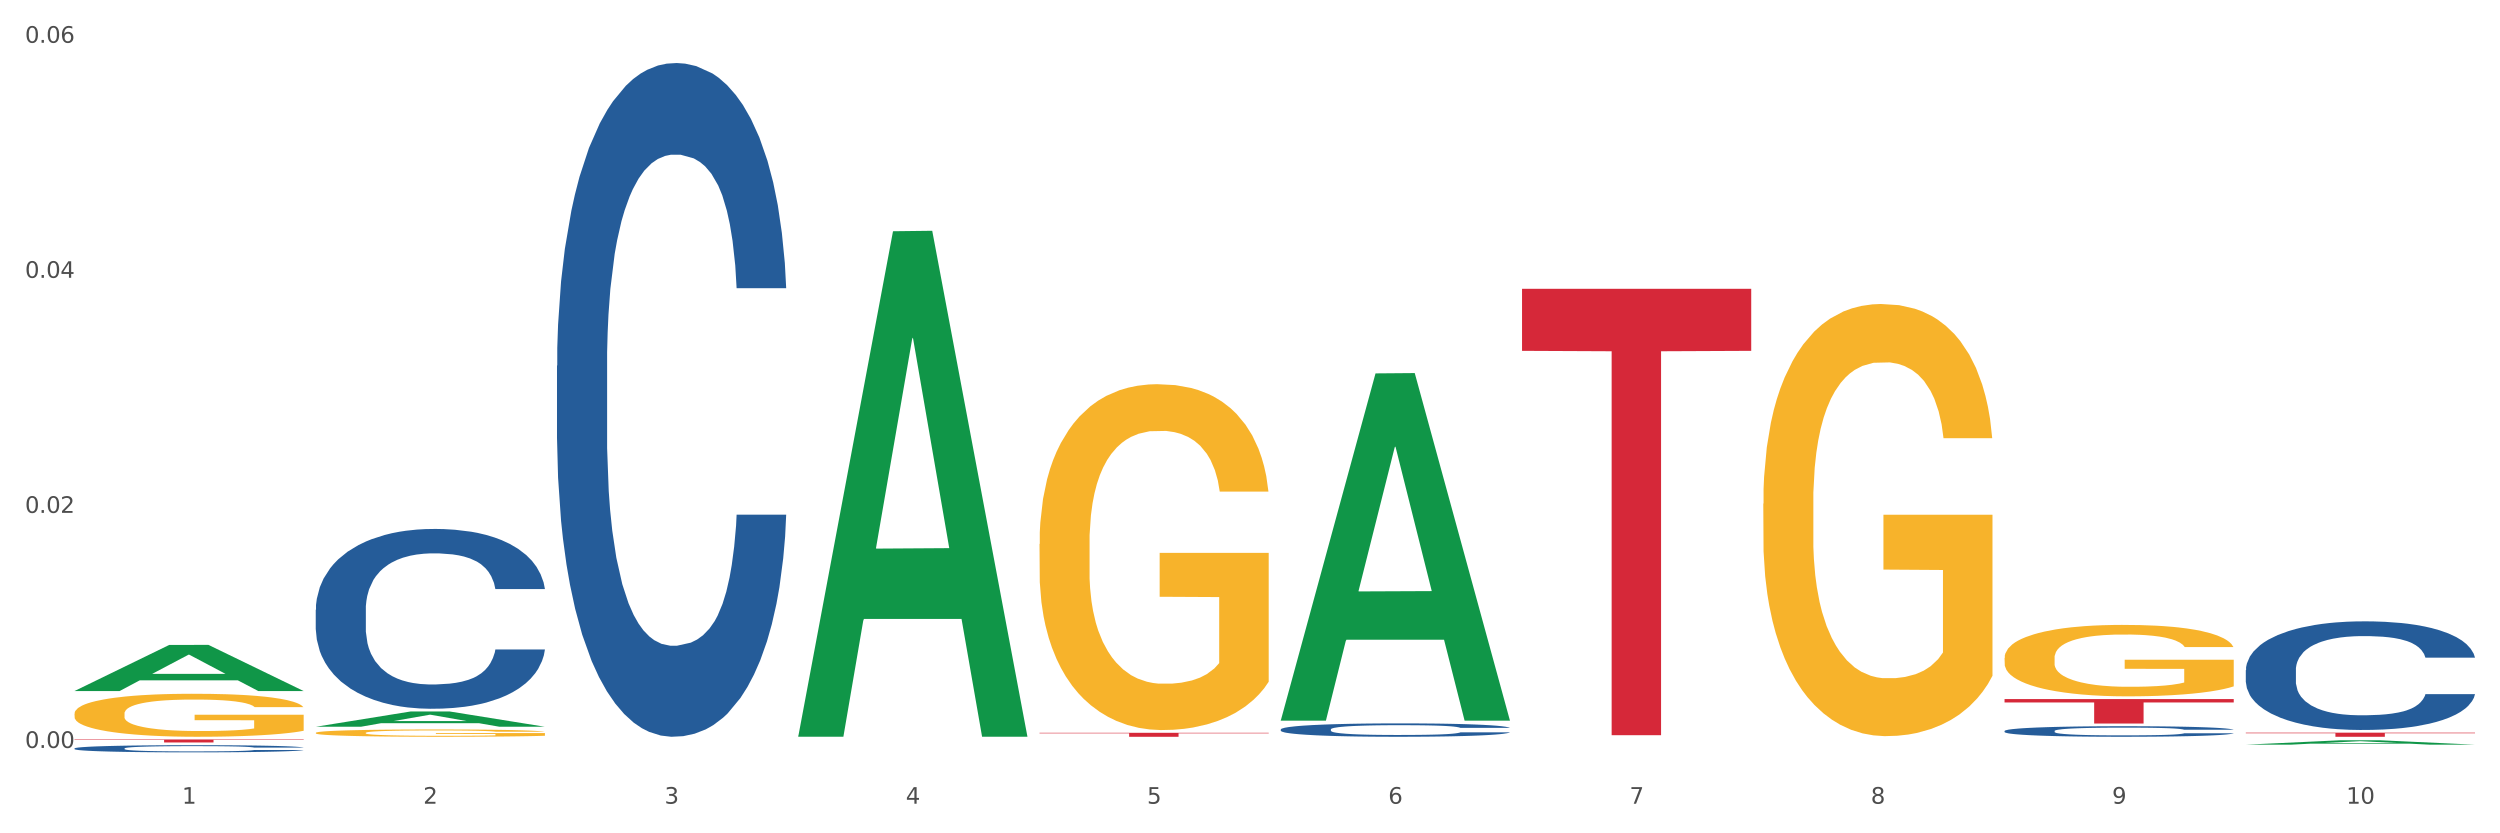 <?xml version="1.0" encoding="utf-8" standalone="no"?>
<!DOCTYPE svg PUBLIC "-//W3C//DTD SVG 1.1//EN"
  "http://www.w3.org/Graphics/SVG/1.1/DTD/svg11.dtd">
<svg xmlns:xlink="http://www.w3.org/1999/xlink" width="1080pt" height="360pt" viewBox="0 0 1080 360" xmlns="http://www.w3.org/2000/svg" version="1.1">
 <rect x="0" y="0" width="1080" height="360" fill="#333333" stroke="none"/>
 <defs>
  <style type="text/css">*{stroke-linejoin: round; stroke-linecap: butt}</style>
 </defs>
 <g id="figure_1">
  <g id="patch_1">
   <path d="M 0 360 
L 1080 360 
L 1080 0 
L 0 0 
z
" style="fill: #ffffff; stroke: #ffffff; stroke-linejoin: miter"/>
  </g>
  <g id="axes_1">
   <g id="matplotlib.axis_1">
    <g id="xtick_1">
     <g id="text_1">
      <!-- 1 -->
      <g style="fill: #4d4d4d" transform="translate(78.627 347.204) scale(0.096 -0.096)">
       <defs>
        <path id="DejaVuSans-31" d="M 794 531 
L 1825 531 
L 1825 4091 
L 703 3866 
L 703 4441 
L 1819 4666 
L 2450 4666 
L 2450 531 
L 3481 531 
L 3481 0 
L 794 0 
L 794 531 
z
" transform="scale(0.016)"/>
       </defs>
       <use xlink:href="#DejaVuSans-31"/>
      </g>
     </g>
    </g>
    <g id="xtick_2">
     <g id="text_2">
      <!-- 2 -->
      <g style="fill: #4d4d4d" transform="translate(182.851 347.204) scale(0.096 -0.096)">
       <defs>
        <path id="DejaVuSans-32" d="M 1228 531 
L 3431 531 
L 3431 0 
L 469 0 
L 469 531 
Q 828 903 1448 1529 
Q 2069 2156 2228 2338 
Q 2531 2678 2651 2914 
Q 2772 3150 2772 3378 
Q 2772 3750 2511 3984 
Q 2250 4219 1831 4219 
Q 1534 4219 1204 4116 
Q 875 4013 500 3803 
L 500 4441 
Q 881 4594 1212 4672 
Q 1544 4750 1819 4750 
Q 2544 4750 2975 4387 
Q 3406 4025 3406 3419 
Q 3406 3131 3298 2873 
Q 3191 2616 2906 2266 
Q 2828 2175 2409 1742 
Q 1991 1309 1228 531 
z
" transform="scale(0.016)"/>
       </defs>
       <use xlink:href="#DejaVuSans-32"/>
      </g>
     </g>
    </g>
    <g id="xtick_3">
     <g id="text_3">
      <!-- 3 -->
      <g style="fill: #4d4d4d" transform="translate(287.074 347.204) scale(0.096 -0.096)">
       <defs>
        <path id="DejaVuSans-33" d="M 2597 2516 
Q 3050 2419 3304 2112 
Q 3559 1806 3559 1356 
Q 3559 666 3084 287 
Q 2609 -91 1734 -91 
Q 1441 -91 1130 -33 
Q 819 25 488 141 
L 488 750 
Q 750 597 1062 519 
Q 1375 441 1716 441 
Q 2309 441 2620 675 
Q 2931 909 2931 1356 
Q 2931 1769 2642 2001 
Q 2353 2234 1838 2234 
L 1294 2234 
L 1294 2753 
L 1863 2753 
Q 2328 2753 2575 2939 
Q 2822 3125 2822 3475 
Q 2822 3834 2567 4026 
Q 2313 4219 1838 4219 
Q 1578 4219 1281 4162 
Q 984 4106 628 3988 
L 628 4550 
Q 988 4650 1302 4700 
Q 1616 4750 1894 4750 
Q 2613 4750 3031 4423 
Q 3450 4097 3450 3541 
Q 3450 3153 3228 2886 
Q 3006 2619 2597 2516 
z
" transform="scale(0.016)"/>
       </defs>
       <use xlink:href="#DejaVuSans-33"/>
      </g>
     </g>
    </g>
    <g id="xtick_4">
     <g id="text_4">
      <!-- 4 -->
      <g style="fill: #4d4d4d" transform="translate(391.298 347.204) scale(0.096 -0.096)">
       <defs>
        <path id="DejaVuSans-34" d="M 2419 4116 
L 825 1625 
L 2419 1625 
L 2419 4116 
z
M 2253 4666 
L 3047 4666 
L 3047 1625 
L 3713 1625 
L 3713 1100 
L 3047 1100 
L 3047 0 
L 2419 0 
L 2419 1100 
L 313 1100 
L 313 1709 
L 2253 4666 
z
" transform="scale(0.016)"/>
       </defs>
       <use xlink:href="#DejaVuSans-34"/>
      </g>
     </g>
    </g>
    <g id="xtick_5">
     <g id="text_5">
      <!-- 5 -->
      <g style="fill: #4d4d4d" transform="translate(495.522 347.204) scale(0.096 -0.096)">
       <defs>
        <path id="DejaVuSans-35" d="M 691 4666 
L 3169 4666 
L 3169 4134 
L 1269 4134 
L 1269 2991 
Q 1406 3038 1543 3061 
Q 1681 3084 1819 3084 
Q 2600 3084 3056 2656 
Q 3513 2228 3513 1497 
Q 3513 744 3044 326 
Q 2575 -91 1722 -91 
Q 1428 -91 1123 -41 
Q 819 9 494 109 
L 494 744 
Q 775 591 1075 516 
Q 1375 441 1709 441 
Q 2250 441 2565 725 
Q 2881 1009 2881 1497 
Q 2881 1984 2565 2268 
Q 2250 2553 1709 2553 
Q 1456 2553 1204 2497 
Q 953 2441 691 2322 
L 691 4666 
z
" transform="scale(0.016)"/>
       </defs>
       <use xlink:href="#DejaVuSans-35"/>
      </g>
     </g>
    </g>
    <g id="xtick_6">
     <g id="text_6">
      <!-- 6 -->
      <g style="fill: #4d4d4d" transform="translate(599.745 347.204) scale(0.096 -0.096)">
       <defs>
        <path id="DejaVuSans-36" d="M 2113 2584 
Q 1688 2584 1439 2293 
Q 1191 2003 1191 1497 
Q 1191 994 1439 701 
Q 1688 409 2113 409 
Q 2538 409 2786 701 
Q 3034 994 3034 1497 
Q 3034 2003 2786 2293 
Q 2538 2584 2113 2584 
z
M 3366 4563 
L 3366 3988 
Q 3128 4100 2886 4159 
Q 2644 4219 2406 4219 
Q 1781 4219 1451 3797 
Q 1122 3375 1075 2522 
Q 1259 2794 1537 2939 
Q 1816 3084 2150 3084 
Q 2853 3084 3261 2657 
Q 3669 2231 3669 1497 
Q 3669 778 3244 343 
Q 2819 -91 2113 -91 
Q 1303 -91 875 529 
Q 447 1150 447 2328 
Q 447 3434 972 4092 
Q 1497 4750 2381 4750 
Q 2619 4750 2861 4703 
Q 3103 4656 3366 4563 
z
" transform="scale(0.016)"/>
       </defs>
       <use xlink:href="#DejaVuSans-36"/>
      </g>
     </g>
    </g>
    <g id="xtick_7">
     <g id="text_7">
      <!-- 7 -->
      <g style="fill: #4d4d4d" transform="translate(703.969 347.204) scale(0.096 -0.096)">
       <defs>
        <path id="DejaVuSans-37" d="M 525 4666 
L 3525 4666 
L 3525 4397 
L 1831 0 
L 1172 0 
L 2766 4134 
L 525 4134 
L 525 4666 
z
" transform="scale(0.016)"/>
       </defs>
       <use xlink:href="#DejaVuSans-37"/>
      </g>
     </g>
    </g>
    <g id="xtick_8">
     <g id="text_8">
      <!-- 8 -->
      <g style="fill: #4d4d4d" transform="translate(808.193 347.204) scale(0.096 -0.096)">
       <defs>
        <path id="DejaVuSans-38" d="M 2034 2216 
Q 1584 2216 1326 1975 
Q 1069 1734 1069 1313 
Q 1069 891 1326 650 
Q 1584 409 2034 409 
Q 2484 409 2743 651 
Q 3003 894 3003 1313 
Q 3003 1734 2745 1975 
Q 2488 2216 2034 2216 
z
M 1403 2484 
Q 997 2584 770 2862 
Q 544 3141 544 3541 
Q 544 4100 942 4425 
Q 1341 4750 2034 4750 
Q 2731 4750 3128 4425 
Q 3525 4100 3525 3541 
Q 3525 3141 3298 2862 
Q 3072 2584 2669 2484 
Q 3125 2378 3379 2068 
Q 3634 1759 3634 1313 
Q 3634 634 3220 271 
Q 2806 -91 2034 -91 
Q 1263 -91 848 271 
Q 434 634 434 1313 
Q 434 1759 690 2068 
Q 947 2378 1403 2484 
z
M 1172 3481 
Q 1172 3119 1398 2916 
Q 1625 2713 2034 2713 
Q 2441 2713 2670 2916 
Q 2900 3119 2900 3481 
Q 2900 3844 2670 4047 
Q 2441 4250 2034 4250 
Q 1625 4250 1398 4047 
Q 1172 3844 1172 3481 
z
" transform="scale(0.016)"/>
       </defs>
       <use xlink:href="#DejaVuSans-38"/>
      </g>
     </g>
    </g>
    <g id="xtick_9">
     <g id="text_9">
      <!-- 9 -->
      <g style="fill: #4d4d4d" transform="translate(912.416 347.204) scale(0.096 -0.096)">
       <defs>
        <path id="DejaVuSans-39" d="M 703 97 
L 703 672 
Q 941 559 1184 500 
Q 1428 441 1663 441 
Q 2288 441 2617 861 
Q 2947 1281 2994 2138 
Q 2813 1869 2534 1725 
Q 2256 1581 1919 1581 
Q 1219 1581 811 2004 
Q 403 2428 403 3163 
Q 403 3881 828 4315 
Q 1253 4750 1959 4750 
Q 2769 4750 3195 4129 
Q 3622 3509 3622 2328 
Q 3622 1225 3098 567 
Q 2575 -91 1691 -91 
Q 1453 -91 1209 -44 
Q 966 3 703 97 
z
M 1959 2075 
Q 2384 2075 2632 2365 
Q 2881 2656 2881 3163 
Q 2881 3666 2632 3958 
Q 2384 4250 1959 4250 
Q 1534 4250 1286 3958 
Q 1038 3666 1038 3163 
Q 1038 2656 1286 2365 
Q 1534 2075 1959 2075 
z
" transform="scale(0.016)"/>
       </defs>
       <use xlink:href="#DejaVuSans-39"/>
      </g>
     </g>
    </g>
    <g id="xtick_10">
     <g id="text_10">
      <!-- 10 -->
      <g style="fill: #4d4d4d" transform="translate(1013.586 347.204) scale(0.096 -0.096)">
       <defs>
        <path id="DejaVuSans-30" d="M 2034 4250 
Q 1547 4250 1301 3770 
Q 1056 3291 1056 2328 
Q 1056 1369 1301 889 
Q 1547 409 2034 409 
Q 2525 409 2770 889 
Q 3016 1369 3016 2328 
Q 3016 3291 2770 3770 
Q 2525 4250 2034 4250 
z
M 2034 4750 
Q 2819 4750 3233 4129 
Q 3647 3509 3647 2328 
Q 3647 1150 3233 529 
Q 2819 -91 2034 -91 
Q 1250 -91 836 529 
Q 422 1150 422 2328 
Q 422 3509 836 4129 
Q 1250 4750 2034 4750 
z
" transform="scale(0.016)"/>
       </defs>
       <use xlink:href="#DejaVuSans-31"/>
       <use xlink:href="#DejaVuSans-30" transform="translate(63.623 0)"/>
      </g>
     </g>
    </g>
    <g id="xtick_11"/>
    <g id="xtick_12"/>
    <g id="xtick_13"/>
    <g id="xtick_14"/>
    <g id="xtick_15"/>
    <g id="xtick_16"/>
    <g id="xtick_17"/>
    <g id="xtick_18"/>
    <g id="xtick_19"/>
   </g>
   <g id="matplotlib.axis_2">
    <g id="ytick_1">
     <g id="text_11">
      <!-- 0.00 -->
      <g style="fill: #4d4d4d" transform="translate(10.8 323.105) scale(0.096 -0.096)">
       <defs>
        <path id="DejaVuSans-2e" d="M 684 794 
L 1344 794 
L 1344 0 
L 684 0 
L 684 794 
z
" transform="scale(0.016)"/>
       </defs>
       <use xlink:href="#DejaVuSans-30"/>
       <use xlink:href="#DejaVuSans-2e" transform="translate(63.623 0)"/>
       <use xlink:href="#DejaVuSans-30" transform="translate(95.41 0)"/>
       <use xlink:href="#DejaVuSans-30" transform="translate(159.033 0)"/>
      </g>
     </g>
    </g>
    <g id="ytick_2">
     <g id="text_12">
      <!-- 0.02 -->
      <g style="fill: #4d4d4d" transform="translate(10.8 221.563) scale(0.096 -0.096)">
       <use xlink:href="#DejaVuSans-30"/>
       <use xlink:href="#DejaVuSans-2e" transform="translate(63.623 0)"/>
       <use xlink:href="#DejaVuSans-30" transform="translate(95.41 0)"/>
       <use xlink:href="#DejaVuSans-32" transform="translate(159.033 0)"/>
      </g>
     </g>
    </g>
    <g id="ytick_3">
     <g id="text_13">
      <!-- 0.04 -->
      <g style="fill: #4d4d4d" transform="translate(10.8 120.021) scale(0.096 -0.096)">
       <use xlink:href="#DejaVuSans-30"/>
       <use xlink:href="#DejaVuSans-2e" transform="translate(63.623 0)"/>
       <use xlink:href="#DejaVuSans-30" transform="translate(95.41 0)"/>
       <use xlink:href="#DejaVuSans-34" transform="translate(159.033 0)"/>
      </g>
     </g>
    </g>
    <g id="ytick_4">
     <g id="text_14">
      <!-- 0.06 -->
      <g style="fill: #4d4d4d" transform="translate(10.8 18.478) scale(0.096 -0.096)">
       <use xlink:href="#DejaVuSans-30"/>
       <use xlink:href="#DejaVuSans-2e" transform="translate(63.623 0)"/>
       <use xlink:href="#DejaVuSans-30" transform="translate(95.41 0)"/>
       <use xlink:href="#DejaVuSans-36" transform="translate(159.033 0)"/>
      </g>
     </g>
    </g>
    <g id="ytick_5"/>
    <g id="ytick_6"/>
    <g id="ytick_7"/>
   </g>
   <g id="PolyCollection_1">
    <path d="M 32.175 298.5 
L 32.277 298.481 
L 73.107 278.609 
L 90.051 278.59 
L 131.187 298.537 
L 111.589 298.537 
L 102.709 293.892 
L 60.552 293.892 
L 60.246 293.967 
L 51.671 298.537 
L 32.175 298.537 
L 32.175 298.5 
L 65.86 291.12 
L 97.401 291.102 
L 81.783 282.842 
L 81.579 282.804 
L 81.375 282.86 
L 65.758 291.102 
L 65.86 291.12 
L 32.175 298.5 
z
" clip-path="url(#p54c9ebdae6)" style="fill: #109648"/>
    <path d="M 761.74 217.591 
L 761.857 217.421 
L 761.857 211.283 
L 762.091 205.997 
L 763.26 193.21 
L 765.013 182.639 
L 766.299 177.012 
L 767.585 172.409 
L 769.105 167.805 
L 770.975 163.031 
L 774.365 156.04 
L 776.469 152.46 
L 779.041 148.709 
L 783.717 143.253 
L 787.107 140.184 
L 790.614 137.626 
L 796.342 134.557 
L 800.083 133.193 
L 804.057 132.17 
L 808.85 131.488 
L 812.474 131.318 
L 820.423 131.829 
L 827.203 133.364 
L 830.476 134.557 
L 834.685 136.603 
L 836.906 137.967 
L 840.529 140.695 
L 844.27 144.276 
L 846.842 147.345 
L 850.7 153.142 
L 853.622 158.939 
L 856.311 166.1 
L 857.713 171.045 
L 858.766 175.648 
L 859.701 180.934 
L 860.636 189.288 
L 839.594 189.288 
L 838.776 183.321 
L 837.49 177.694 
L 835.62 172.238 
L 833.983 168.828 
L 831.178 164.566 
L 828.606 161.838 
L 825.917 159.791 
L 822.644 158.086 
L 820.072 157.234 
L 816.448 156.552 
L 809.318 156.722 
L 804.525 158.086 
L 801.252 159.791 
L 799.148 161.326 
L 797.277 163.031 
L 795.173 165.418 
L 792.718 168.999 
L 790.965 172.238 
L 789.211 176.33 
L 787.809 180.422 
L 786.523 185.196 
L 785.471 190.311 
L 784.652 195.597 
L 783.951 202.076 
L 783.366 212.817 
L 783.366 236.176 
L 783.6 241.462 
L 784.185 248.452 
L 784.886 253.738 
L 786.055 260.046 
L 787.107 264.309 
L 789.094 270.447 
L 791.315 275.562 
L 793.069 278.801 
L 794.822 281.529 
L 797.862 285.28 
L 801.252 288.349 
L 804.174 290.225 
L 808.149 291.93 
L 810.837 292.612 
L 813.175 292.953 
L 818.903 292.953 
L 822.995 292.441 
L 827.554 291.248 
L 831.061 289.713 
L 833.983 287.838 
L 837.256 284.769 
L 839.36 281.87 
L 839.36 246.236 
L 813.643 246.065 
L 813.643 222.365 
L 860.753 222.365 
L 860.753 291.93 
L 858.766 295.51 
L 856.544 298.75 
L 854.206 301.648 
L 850.7 305.229 
L 846.491 308.639 
L 842.751 311.026 
L 838.776 313.072 
L 834.1 314.948 
L 828.021 316.653 
L 824.281 317.335 
L 819.605 317.846 
L 814.111 318.017 
L 809.318 317.676 
L 804.642 316.823 
L 799.732 315.289 
L 794.939 313.072 
L 791.315 310.856 
L 787.692 308.127 
L 783.834 304.547 
L 780.795 301.137 
L 778.457 298.068 
L 775.885 294.146 
L 773.079 289.031 
L 770.975 284.428 
L 769.105 279.654 
L 767.118 273.516 
L 765.715 268.23 
L 764.312 261.581 
L 763.494 256.636 
L 762.559 248.964 
L 761.857 238.222 
L 761.74 217.591 
z
" clip-path="url(#p54c9ebdae6)" style="fill: #f7b32b"/>
    <path d="M 865.964 284.219 
L 866.081 284.191 
L 866.081 283.176 
L 866.315 282.302 
L 867.484 280.188 
L 869.237 278.44 
L 870.523 277.51 
L 871.809 276.749 
L 873.329 275.988 
L 875.199 275.198 
L 878.589 274.042 
L 880.693 273.45 
L 883.265 272.83 
L 887.941 271.928 
L 891.331 271.421 
L 894.838 270.998 
L 900.566 270.491 
L 904.306 270.265 
L 908.281 270.096 
L 913.074 269.983 
L 916.698 269.955 
L 924.647 270.04 
L 931.427 270.293 
L 934.7 270.491 
L 938.908 270.829 
L 941.129 271.054 
L 944.753 271.505 
L 948.494 272.097 
L 951.066 272.605 
L 954.923 273.563 
L 957.846 274.522 
L 960.534 275.706 
L 961.937 276.523 
L 962.989 277.284 
L 963.924 278.158 
L 964.859 279.539 
L 943.818 279.539 
L 943 278.553 
L 941.714 277.622 
L 939.843 276.72 
L 938.207 276.157 
L 935.401 275.452 
L 932.829 275.001 
L 930.141 274.663 
L 926.868 274.381 
L 924.296 274.24 
L 920.672 274.127 
L 913.541 274.155 
L 908.749 274.381 
L 905.475 274.663 
L 903.371 274.916 
L 901.501 275.198 
L 899.397 275.593 
L 896.942 276.185 
L 895.188 276.72 
L 893.435 277.397 
L 892.032 278.073 
L 890.746 278.863 
L 889.694 279.708 
L 888.876 280.582 
L 888.175 281.654 
L 887.59 283.429 
L 887.59 287.291 
L 887.824 288.165 
L 888.408 289.321 
L 889.11 290.195 
L 890.279 291.238 
L 891.331 291.943 
L 893.318 292.957 
L 895.539 293.803 
L 897.293 294.339 
L 899.046 294.79 
L 902.085 295.41 
L 905.475 295.917 
L 908.398 296.227 
L 912.372 296.509 
L 915.061 296.622 
L 917.399 296.678 
L 923.127 296.678 
L 927.218 296.594 
L 931.777 296.396 
L 935.284 296.143 
L 938.207 295.833 
L 941.48 295.325 
L 943.584 294.846 
L 943.584 288.955 
L 917.867 288.926 
L 917.867 285.008 
L 964.976 285.008 
L 964.976 296.509 
L 962.989 297.101 
L 960.768 297.637 
L 958.43 298.116 
L 954.923 298.708 
L 950.715 299.272 
L 946.974 299.666 
L 943 300.005 
L 938.324 300.315 
L 932.245 300.597 
L 928.504 300.709 
L 923.828 300.794 
L 918.334 300.822 
L 913.541 300.766 
L 908.865 300.625 
L 903.956 300.371 
L 899.163 300.005 
L 895.539 299.638 
L 891.915 299.187 
L 888.058 298.595 
L 885.018 298.031 
L 882.68 297.524 
L 880.109 296.876 
L 877.303 296.03 
L 875.199 295.269 
L 873.329 294.48 
L 871.341 293.465 
L 869.938 292.591 
L 868.536 291.492 
L 867.717 290.674 
L 866.782 289.406 
L 866.081 287.63 
L 865.964 284.219 
z
" clip-path="url(#p54c9ebdae6)" style="fill: #f7b32b"/>
    <path d="M 970.188 316.52 
L 1069.2 316.52 
L 1069.2 316.766 
L 1030.252 316.768 
L 1030.252 318.289 
L 1008.901 318.289 
L 1008.901 316.768 
L 970.188 316.766 
L 970.188 316.522 
L 970.188 316.52 
z
" clip-path="url(#p54c9ebdae6)" style="fill: #d62839"/>
    <path d="M 865.964 301.991 
L 964.976 301.991 
L 964.976 303.459 
L 926.028 303.469 
L 926.028 312.552 
L 904.677 312.552 
L 904.677 303.469 
L 865.964 303.459 
L 865.964 302.001 
L 865.964 301.991 
z
" clip-path="url(#p54c9ebdae6)" style="fill: #d62839"/>
    <path d="M 657.517 124.766 
L 756.529 124.766 
L 756.529 151.564 
L 717.581 151.745 
L 717.581 317.605 
L 696.23 317.605 
L 696.23 151.745 
L 657.517 151.564 
L 657.517 124.947 
L 657.517 124.766 
z
" clip-path="url(#p54c9ebdae6)" style="fill: #d62839"/>
    <path d="M 449.069 316.559 
L 548.082 316.559 
L 548.082 316.799 
L 509.134 316.801 
L 509.134 318.289 
L 487.783 318.289 
L 487.783 316.801 
L 449.069 316.799 
L 449.069 316.56 
L 449.069 316.559 
z
" clip-path="url(#p54c9ebdae6)" style="fill: #d62839"/>
    <path d="M 32.175 319.458 
L 131.187 319.458 
L 131.187 319.637 
L 92.239 319.638 
L 92.239 320.745 
L 70.888 320.745 
L 70.888 319.638 
L 32.175 319.637 
L 32.175 319.459 
L 32.175 319.458 
z
" clip-path="url(#p54c9ebdae6)" style="fill: #d62839"/>
    <path d="M 449.069 235.013 
L 449.186 234.876 
L 449.186 229.963 
L 449.42 225.733 
L 450.589 215.498 
L 452.343 207.038 
L 453.628 202.534 
L 454.914 198.85 
L 456.434 195.165 
L 458.304 191.344 
L 461.694 185.749 
L 463.799 182.883 
L 466.37 179.881 
L 471.046 175.514 
L 474.436 173.058 
L 477.943 171.011 
L 483.671 168.555 
L 487.412 167.463 
L 491.386 166.644 
L 496.179 166.098 
L 499.803 165.962 
L 507.752 166.371 
L 514.532 167.6 
L 517.805 168.555 
L 522.014 170.192 
L 524.235 171.284 
L 527.859 173.467 
L 531.599 176.333 
L 534.171 178.79 
L 538.029 183.429 
L 540.951 188.069 
L 543.64 193.801 
L 545.043 197.758 
L 546.095 201.442 
L 547.03 205.673 
L 547.965 212.36 
L 526.923 212.36 
L 526.105 207.583 
L 524.819 203.08 
L 522.949 198.713 
L 521.312 195.984 
L 518.507 192.572 
L 515.935 190.389 
L 513.246 188.751 
L 509.973 187.387 
L 507.401 186.704 
L 503.778 186.159 
L 496.647 186.295 
L 491.854 187.387 
L 488.581 188.751 
L 486.477 189.98 
L 484.606 191.344 
L 482.502 193.255 
L 480.047 196.12 
L 478.294 198.713 
L 476.54 201.988 
L 475.138 205.263 
L 473.852 209.084 
L 472.8 213.178 
L 471.981 217.409 
L 471.28 222.594 
L 470.696 231.192 
L 470.696 249.887 
L 470.929 254.117 
L 471.514 259.712 
L 472.215 263.943 
L 473.384 268.992 
L 474.436 272.404 
L 476.424 277.316 
L 478.645 281.41 
L 480.398 284.003 
L 482.152 286.186 
L 485.191 289.189 
L 488.581 291.645 
L 491.503 293.146 
L 495.478 294.511 
L 498.167 295.057 
L 500.505 295.329 
L 506.232 295.329 
L 510.324 294.92 
L 514.883 293.965 
L 518.39 292.737 
L 521.312 291.236 
L 524.585 288.779 
L 526.69 286.459 
L 526.69 257.938 
L 500.972 257.802 
L 500.972 238.834 
L 548.082 238.834 
L 548.082 294.511 
L 546.095 297.376 
L 543.874 299.969 
L 541.536 302.289 
L 538.029 305.155 
L 533.82 307.884 
L 530.08 309.795 
L 526.105 311.432 
L 521.429 312.933 
L 515.351 314.298 
L 511.61 314.844 
L 506.934 315.253 
L 501.44 315.39 
L 496.647 315.117 
L 491.971 314.434 
L 487.061 313.206 
L 482.268 311.432 
L 478.645 309.658 
L 475.021 307.475 
L 471.163 304.609 
L 468.124 301.88 
L 465.786 299.423 
L 463.214 296.285 
L 460.409 292.191 
L 458.304 288.506 
L 456.434 284.685 
L 454.447 279.773 
L 453.044 275.542 
L 451.641 270.22 
L 450.823 266.263 
L 449.888 260.122 
L 449.186 251.525 
L 449.069 235.013 
z
" clip-path="url(#p54c9ebdae6)" style="fill: #f7b32b"/>
    <path d="M 32.175 323.309 
L 32.292 323.307 
L 32.292 323.227 
L 32.643 323.119 
L 33.931 322.921 
L 35.569 322.771 
L 38.378 322.595 
L 39.899 322.521 
L 41.889 322.439 
L 45.985 322.306 
L 50.667 322.192 
L 53.944 322.13 
L 56.401 322.09 
L 61.902 322.019 
L 65.062 321.988 
L 68.339 321.962 
L 71.148 321.945 
L 75.829 321.926 
L 79.575 321.917 
L 83.905 321.914 
L 87.533 321.917 
L 92.331 321.928 
L 99.354 321.962 
L 102.045 321.982 
L 105.674 322.016 
L 109.419 322.062 
L 112.462 322.107 
L 115.973 322.172 
L 119.601 322.257 
L 123.112 322.365 
L 125.57 322.464 
L 127.559 322.569 
L 129.315 322.697 
L 130.602 322.836 
L 131.187 322.952 
L 109.77 322.952 
L 109.185 322.847 
L 108.014 322.734 
L 106.844 322.657 
L 105.557 322.595 
L 103.567 322.524 
L 101.811 322.479 
L 98.886 322.425 
L 96.194 322.391 
L 93.97 322.371 
L 91.278 322.354 
L 85.543 322.337 
L 81.447 322.337 
L 78.872 322.342 
L 75.712 322.357 
L 73.021 322.376 
L 69.861 322.41 
L 67.403 322.447 
L 64.945 322.496 
L 63.541 322.53 
L 61.434 322.592 
L 60.03 322.643 
L 58.157 322.731 
L 57.104 322.793 
L 55.231 322.955 
L 54.412 323.074 
L 54.061 323.156 
L 53.827 323.247 
L 53.827 323.689 
L 54.529 323.888 
L 55.114 323.973 
L 56.05 324.069 
L 57.806 324.194 
L 60.381 324.316 
L 63.072 324.404 
L 65.296 324.458 
L 67.403 324.498 
L 69.509 324.529 
L 72.084 324.557 
L 74.191 324.574 
L 77.351 324.591 
L 81.096 324.6 
L 84.022 324.6 
L 89.991 324.585 
L 92.683 324.571 
L 95.257 324.551 
L 98.066 324.52 
L 100.29 324.486 
L 101.577 324.461 
L 103.684 324.407 
L 105.322 324.35 
L 106.727 324.285 
L 107.663 324.228 
L 108.717 324.143 
L 109.536 324.047 
L 109.77 323.996 
L 131.187 323.996 
L 130.719 324.098 
L 129.9 324.197 
L 128.262 324.33 
L 126.974 324.407 
L 124.985 324.5 
L 122.878 324.58 
L 119.952 324.668 
L 117.26 324.733 
L 114.451 324.79 
L 111.408 324.841 
L 105.908 324.912 
L 103.918 324.931 
L 99.705 324.965 
L 96.428 324.985 
L 91.629 325.005 
L 86.714 325.016 
L 81.564 325.019 
L 77 325.014 
L 71.967 324.997 
L 68.807 324.98 
L 65.296 324.954 
L 61.2 324.914 
L 57.338 324.866 
L 53.71 324.809 
L 50.316 324.744 
L 47.156 324.67 
L 43.059 324.549 
L 40.016 324.429 
L 37.793 324.319 
L 36.271 324.225 
L 34.75 324.106 
L 33.931 324.024 
L 32.643 323.825 
L 32.175 323.641 
L 32.175 323.309 
z
" clip-path="url(#p54c9ebdae6)" style="fill: #255c99"/>
    <path d="M 136.399 263.407 
L 136.516 263.336 
L 136.516 261.35 
L 136.867 258.654 
L 138.154 253.687 
L 139.793 249.927 
L 142.602 245.528 
L 144.123 243.683 
L 146.113 241.625 
L 150.209 238.291 
L 154.89 235.453 
L 158.167 233.892 
L 160.625 232.898 
L 166.126 231.125 
L 169.286 230.344 
L 172.563 229.706 
L 175.372 229.28 
L 180.053 228.783 
L 183.798 228.57 
L 188.129 228.499 
L 191.757 228.57 
L 196.555 228.854 
L 203.577 229.706 
L 206.269 230.202 
L 209.897 231.054 
L 213.642 232.189 
L 216.685 233.324 
L 220.196 234.956 
L 223.824 237.085 
L 227.336 239.781 
L 229.793 242.264 
L 231.783 244.889 
L 233.538 248.082 
L 234.826 251.559 
L 235.411 254.468 
L 213.993 254.468 
L 213.408 251.842 
L 212.238 249.004 
L 211.068 247.089 
L 209.78 245.528 
L 207.791 243.754 
L 206.035 242.619 
L 203.109 241.271 
L 200.417 240.419 
L 198.194 239.923 
L 195.502 239.497 
L 189.767 239.071 
L 185.671 239.071 
L 183.096 239.213 
L 179.936 239.568 
L 177.244 240.064 
L 174.084 240.916 
L 171.626 241.838 
L 169.169 243.044 
L 167.764 243.896 
L 165.658 245.457 
L 164.253 246.734 
L 162.381 248.933 
L 161.327 250.494 
L 159.455 254.538 
L 158.635 257.518 
L 158.284 259.576 
L 158.05 261.846 
L 158.05 272.915 
L 158.752 277.881 
L 159.338 280.01 
L 160.274 282.422 
L 162.029 285.544 
L 164.604 288.595 
L 167.296 290.794 
L 169.52 292.143 
L 171.626 293.136 
L 173.733 293.916 
L 176.308 294.626 
L 178.415 295.051 
L 181.575 295.477 
L 185.32 295.69 
L 188.246 295.69 
L 194.214 295.335 
L 196.906 294.981 
L 199.481 294.484 
L 202.29 293.703 
L 204.514 292.852 
L 205.801 292.213 
L 207.908 290.865 
L 209.546 289.446 
L 210.951 287.814 
L 211.887 286.395 
L 212.94 284.267 
L 213.759 281.855 
L 213.993 280.577 
L 235.411 280.577 
L 234.943 283.132 
L 234.124 285.615 
L 232.485 288.95 
L 231.198 290.865 
L 229.208 293.207 
L 227.102 295.193 
L 224.176 297.393 
L 221.484 299.025 
L 218.675 300.444 
L 215.632 301.721 
L 210.131 303.495 
L 208.142 303.991 
L 203.928 304.843 
L 200.651 305.339 
L 195.853 305.836 
L 190.937 306.12 
L 185.788 306.191 
L 181.223 306.049 
L 176.191 305.623 
L 173.031 305.197 
L 169.52 304.559 
L 165.424 303.566 
L 161.561 302.359 
L 157.933 300.94 
L 154.539 299.309 
L 151.379 297.464 
L 147.283 294.413 
L 144.24 291.433 
L 142.016 288.666 
L 140.495 286.325 
L 138.973 283.345 
L 138.154 281.287 
L 136.867 276.32 
L 136.399 271.709 
L 136.399 263.407 
z
" clip-path="url(#p54c9ebdae6)" style="fill: #255c99"/>
    <path d="M 240.622 158.004 
L 240.739 157.739 
L 240.739 150.296 
L 241.09 140.195 
L 242.378 121.588 
L 244.016 107.5 
L 246.825 91.02 
L 248.347 84.109 
L 250.336 76.4 
L 254.432 63.907 
L 259.114 53.274 
L 262.391 47.427 
L 264.849 43.705 
L 270.349 37.06 
L 273.509 34.136 
L 276.786 31.744 
L 279.595 30.149 
L 284.277 28.288 
L 288.022 27.491 
L 292.352 27.225 
L 295.98 27.491 
L 300.779 28.554 
L 307.801 31.744 
L 310.493 33.604 
L 314.121 36.794 
L 317.866 41.047 
L 320.909 45.3 
L 324.42 51.414 
L 328.048 59.388 
L 331.559 69.489 
L 334.017 78.792 
L 336.007 88.627 
L 337.762 100.589 
L 339.049 113.614 
L 339.635 124.512 
L 318.217 124.512 
L 317.632 114.677 
L 316.462 104.045 
L 315.291 96.868 
L 314.004 91.02 
L 312.014 84.374 
L 310.259 80.121 
L 307.333 75.071 
L 304.641 71.881 
L 302.417 70.021 
L 299.725 68.426 
L 293.991 66.831 
L 289.894 66.831 
L 287.32 67.362 
L 284.16 68.691 
L 281.468 70.552 
L 278.308 73.742 
L 275.85 77.197 
L 273.392 81.716 
L 271.988 84.906 
L 269.881 90.754 
L 268.477 95.539 
L 266.604 103.779 
L 265.551 109.627 
L 263.678 124.778 
L 262.859 135.942 
L 262.508 143.651 
L 262.274 152.157 
L 262.274 193.623 
L 262.976 212.23 
L 263.561 220.204 
L 264.498 229.242 
L 266.253 240.938 
L 268.828 252.368 
L 271.52 260.608 
L 273.743 265.658 
L 275.85 269.38 
L 277.957 272.304 
L 280.532 274.962 
L 282.638 276.557 
L 285.798 278.152 
L 289.543 278.949 
L 292.469 278.949 
L 298.438 277.62 
L 301.13 276.291 
L 303.705 274.43 
L 306.513 271.506 
L 308.737 268.317 
L 310.025 265.924 
L 312.131 260.874 
L 313.77 255.558 
L 315.174 249.444 
L 316.11 244.128 
L 317.164 236.153 
L 317.983 227.116 
L 318.217 222.331 
L 339.635 222.331 
L 339.167 231.9 
L 338.347 241.204 
L 336.709 253.697 
L 335.421 260.874 
L 333.432 269.646 
L 331.325 277.088 
L 328.399 285.328 
L 325.707 291.442 
L 322.899 296.758 
L 319.856 301.543 
L 314.355 308.188 
L 312.365 310.049 
L 308.152 313.239 
L 304.875 315.099 
L 300.077 316.96 
L 295.161 318.023 
L 290.011 318.289 
L 285.447 317.758 
L 280.414 316.163 
L 277.254 314.568 
L 273.743 312.176 
L 269.647 308.454 
L 265.785 303.935 
L 262.157 298.619 
L 258.763 292.505 
L 255.603 285.594 
L 251.507 274.164 
L 248.464 263 
L 246.24 252.634 
L 244.718 243.862 
L 243.197 232.698 
L 242.378 224.989 
L 241.09 206.382 
L 240.622 189.104 
L 240.622 158.004 
z
" clip-path="url(#p54c9ebdae6)" style="fill: #255c99"/>
    <path d="M 553.293 315.1 
L 553.41 315.095 
L 553.41 314.947 
L 553.761 314.746 
L 555.049 314.376 
L 556.687 314.096 
L 559.496 313.768 
L 561.017 313.63 
L 563.007 313.477 
L 567.103 313.228 
L 571.785 313.017 
L 575.062 312.9 
L 577.52 312.826 
L 583.02 312.694 
L 586.18 312.636 
L 589.457 312.588 
L 592.266 312.557 
L 596.948 312.52 
L 600.693 312.504 
L 605.023 312.498 
L 608.651 312.504 
L 613.45 312.525 
L 620.472 312.588 
L 623.164 312.625 
L 626.792 312.689 
L 630.537 312.773 
L 633.58 312.858 
L 637.091 312.98 
L 640.719 313.138 
L 644.23 313.339 
L 646.688 313.524 
L 648.677 313.72 
L 650.433 313.958 
L 651.72 314.217 
L 652.306 314.434 
L 630.888 314.434 
L 630.303 314.238 
L 629.132 314.027 
L 627.962 313.884 
L 626.675 313.768 
L 624.685 313.635 
L 622.929 313.551 
L 620.004 313.45 
L 617.312 313.387 
L 615.088 313.35 
L 612.396 313.318 
L 606.661 313.286 
L 602.565 313.286 
L 599.99 313.297 
L 596.83 313.323 
L 594.139 313.36 
L 590.979 313.424 
L 588.521 313.493 
L 586.063 313.583 
L 584.659 313.646 
L 582.552 313.762 
L 581.148 313.858 
L 579.275 314.022 
L 578.222 314.138 
L 576.349 314.439 
L 575.53 314.661 
L 575.179 314.815 
L 574.945 314.984 
L 574.945 315.809 
L 575.647 316.179 
L 576.232 316.338 
L 577.168 316.518 
L 578.924 316.75 
L 581.499 316.978 
L 584.191 317.142 
L 586.414 317.242 
L 588.521 317.316 
L 590.628 317.374 
L 593.202 317.427 
L 595.309 317.459 
L 598.469 317.491 
L 602.214 317.507 
L 605.14 317.507 
L 611.109 317.48 
L 613.801 317.454 
L 616.375 317.417 
L 619.184 317.358 
L 621.408 317.295 
L 622.695 317.247 
L 624.802 317.147 
L 626.441 317.041 
L 627.845 316.92 
L 628.781 316.814 
L 629.835 316.655 
L 630.654 316.475 
L 630.888 316.38 
L 652.306 316.38 
L 651.837 316.57 
L 651.018 316.756 
L 649.38 317.004 
L 648.092 317.147 
L 646.103 317.321 
L 643.996 317.47 
L 641.07 317.633 
L 638.378 317.755 
L 635.569 317.861 
L 632.526 317.956 
L 627.026 318.088 
L 625.036 318.125 
L 620.823 318.189 
L 617.546 318.226 
L 612.747 318.263 
L 607.832 318.284 
L 602.682 318.289 
L 598.118 318.279 
L 593.085 318.247 
L 589.925 318.215 
L 586.414 318.168 
L 582.318 318.094 
L 578.456 318.004 
L 574.828 317.898 
L 571.434 317.776 
L 568.274 317.639 
L 564.177 317.411 
L 561.135 317.189 
L 558.911 316.983 
L 557.389 316.808 
L 555.868 316.586 
L 555.049 316.433 
L 553.761 316.063 
L 553.293 315.719 
L 553.293 315.1 
z
" clip-path="url(#p54c9ebdae6)" style="fill: #255c99"/>
    <path d="M 32.175 308.293 
L 32.292 308.277 
L 32.292 307.666 
L 32.526 307.139 
L 33.695 305.867 
L 35.448 304.814 
L 36.734 304.254 
L 38.02 303.796 
L 39.54 303.338 
L 41.41 302.863 
L 44.8 302.167 
L 46.904 301.811 
L 49.476 301.437 
L 54.152 300.894 
L 57.542 300.589 
L 61.049 300.334 
L 66.777 300.029 
L 70.517 299.893 
L 74.492 299.791 
L 79.285 299.723 
L 82.909 299.706 
L 90.858 299.757 
L 97.638 299.91 
L 100.911 300.029 
L 105.119 300.232 
L 107.34 300.368 
L 110.964 300.64 
L 114.705 300.996 
L 117.277 301.302 
L 121.134 301.879 
L 124.057 302.456 
L 126.745 303.168 
L 128.148 303.66 
L 129.2 304.119 
L 130.135 304.645 
L 131.071 305.476 
L 110.029 305.476 
L 109.211 304.882 
L 107.925 304.322 
L 106.054 303.779 
L 104.418 303.44 
L 101.612 303.016 
L 99.041 302.744 
L 96.352 302.54 
L 93.079 302.371 
L 90.507 302.286 
L 86.883 302.218 
L 79.752 302.235 
L 74.96 302.371 
L 71.686 302.54 
L 69.582 302.693 
L 67.712 302.863 
L 65.608 303.1 
L 63.153 303.457 
L 61.399 303.779 
L 59.646 304.187 
L 58.243 304.594 
L 56.957 305.069 
L 55.905 305.578 
L 55.087 306.104 
L 54.386 306.749 
L 53.801 307.818 
L 53.801 310.143 
L 54.035 310.669 
L 54.619 311.365 
L 55.321 311.891 
L 56.49 312.519 
L 57.542 312.943 
L 59.529 313.554 
L 61.75 314.064 
L 63.504 314.386 
L 65.257 314.657 
L 68.296 315.031 
L 71.686 315.336 
L 74.609 315.523 
L 78.583 315.693 
L 81.272 315.761 
L 83.61 315.795 
L 89.338 315.795 
L 93.429 315.744 
L 97.988 315.625 
L 101.495 315.472 
L 104.418 315.285 
L 107.691 314.98 
L 109.795 314.691 
L 109.795 311.145 
L 84.078 311.128 
L 84.078 308.769 
L 131.187 308.769 
L 131.187 315.693 
L 129.2 316.049 
L 126.979 316.372 
L 124.641 316.66 
L 121.134 317.016 
L 116.926 317.356 
L 113.185 317.593 
L 109.211 317.797 
L 104.535 317.984 
L 98.456 318.153 
L 94.715 318.221 
L 90.039 318.272 
L 84.545 318.289 
L 79.752 318.255 
L 75.076 318.17 
L 70.167 318.018 
L 65.374 317.797 
L 61.75 317.576 
L 58.126 317.305 
L 54.269 316.949 
L 51.229 316.609 
L 48.891 316.304 
L 46.32 315.913 
L 43.514 315.404 
L 41.41 314.946 
L 39.54 314.471 
L 37.552 313.86 
L 36.15 313.334 
L 34.747 312.672 
L 33.928 312.18 
L 32.993 311.416 
L 32.292 310.347 
L 32.175 308.293 
z
" clip-path="url(#p54c9ebdae6)" style="fill: #f7b32b"/>
    <path d="M 970.188 289.504 
L 970.305 289.461 
L 970.305 288.261 
L 970.656 286.632 
L 971.943 283.631 
L 973.582 281.359 
L 976.39 278.702 
L 977.912 277.587 
L 979.902 276.344 
L 983.998 274.329 
L 988.679 272.615 
L 991.956 271.672 
L 994.414 271.072 
L 999.915 270 
L 1003.075 269.528 
L 1006.352 269.143 
L 1009.161 268.885 
L 1013.842 268.585 
L 1017.587 268.457 
L 1021.917 268.414 
L 1025.546 268.457 
L 1030.344 268.628 
L 1037.366 269.143 
L 1040.058 269.443 
L 1043.686 269.957 
L 1047.431 270.643 
L 1050.474 271.329 
L 1053.985 272.315 
L 1057.613 273.601 
L 1061.125 275.23 
L 1063.582 276.73 
L 1065.572 278.316 
L 1067.327 280.245 
L 1068.615 282.345 
L 1069.2 284.103 
L 1047.782 284.103 
L 1047.197 282.517 
L 1046.027 280.802 
L 1044.857 279.645 
L 1043.569 278.702 
L 1041.58 277.63 
L 1039.824 276.944 
L 1036.898 276.13 
L 1034.206 275.615 
L 1031.983 275.315 
L 1029.291 275.058 
L 1023.556 274.801 
L 1019.46 274.801 
L 1016.885 274.887 
L 1013.725 275.101 
L 1011.033 275.401 
L 1007.873 275.915 
L 1005.415 276.473 
L 1002.958 277.201 
L 1001.553 277.716 
L 999.447 278.659 
L 998.042 279.43 
L 996.17 280.759 
L 995.116 281.702 
L 993.244 284.146 
L 992.424 285.946 
L 992.073 287.189 
L 991.839 288.561 
L 991.839 295.248 
L 992.541 298.248 
L 993.127 299.534 
L 994.063 300.992 
L 995.818 302.878 
L 998.393 304.721 
L 1001.085 306.05 
L 1003.309 306.864 
L 1005.415 307.464 
L 1007.522 307.936 
L 1010.097 308.364 
L 1012.203 308.622 
L 1015.363 308.879 
L 1019.109 309.007 
L 1022.035 309.007 
L 1028.003 308.793 
L 1030.695 308.579 
L 1033.27 308.279 
L 1036.079 307.807 
L 1038.303 307.293 
L 1039.59 306.907 
L 1041.697 306.093 
L 1043.335 305.235 
L 1044.739 304.249 
L 1045.676 303.392 
L 1046.729 302.106 
L 1047.548 300.649 
L 1047.782 299.877 
L 1069.2 299.877 
L 1068.732 301.42 
L 1067.913 302.921 
L 1066.274 304.935 
L 1064.987 306.093 
L 1062.997 307.507 
L 1060.89 308.707 
L 1057.965 310.036 
L 1055.273 311.022 
L 1052.464 311.879 
L 1049.421 312.651 
L 1043.92 313.723 
L 1041.931 314.023 
L 1037.717 314.537 
L 1034.44 314.837 
L 1029.642 315.137 
L 1024.726 315.309 
L 1019.577 315.351 
L 1015.012 315.266 
L 1009.98 315.009 
L 1006.82 314.751 
L 1003.309 314.366 
L 999.212 313.765 
L 995.35 313.037 
L 991.722 312.179 
L 988.328 311.194 
L 985.168 310.079 
L 981.072 308.236 
L 978.029 306.435 
L 975.805 304.764 
L 974.284 303.349 
L 972.762 301.549 
L 971.943 300.306 
L 970.656 297.305 
L 970.188 294.519 
L 970.188 289.504 
z
" clip-path="url(#p54c9ebdae6)" style="fill: #255c99"/>
    <path d="M 136.399 313.95 
L 136.501 313.944 
L 177.331 307.366 
L 194.275 307.36 
L 235.411 313.962 
L 215.813 313.962 
L 206.932 312.425 
L 164.775 312.425 
L 164.469 312.449 
L 155.895 313.962 
L 136.399 313.962 
L 136.399 313.95 
L 170.083 311.507 
L 201.624 311.501 
L 186.007 308.767 
L 185.803 308.755 
L 185.599 308.773 
L 169.981 311.501 
L 170.083 311.507 
L 136.399 313.95 
z
" clip-path="url(#p54c9ebdae6)" style="fill: #109648"/>
    <path d="M 344.846 317.864 
L 344.948 317.659 
L 385.778 99.897 
L 402.722 99.692 
L 443.858 318.275 
L 424.26 318.275 
L 415.379 267.375 
L 373.223 267.375 
L 372.916 268.196 
L 364.342 318.275 
L 344.846 318.275 
L 344.846 317.864 
L 378.53 236.999 
L 410.072 236.794 
L 394.454 146.282 
L 394.25 145.871 
L 394.046 146.487 
L 378.428 236.794 
L 378.53 236.999 
L 344.846 317.864 
z
" clip-path="url(#p54c9ebdae6)" style="fill: #109648"/>
    <path d="M 865.964 315.774 
L 866.081 315.77 
L 866.081 315.653 
L 866.432 315.494 
L 867.719 315.202 
L 869.358 314.981 
L 872.167 314.723 
L 873.688 314.614 
L 875.678 314.493 
L 879.774 314.297 
L 884.456 314.13 
L 887.733 314.038 
L 890.19 313.98 
L 895.691 313.876 
L 898.851 313.83 
L 902.128 313.792 
L 904.937 313.767 
L 909.618 313.738 
L 913.364 313.726 
L 917.694 313.721 
L 921.322 313.726 
L 926.12 313.742 
L 933.143 313.792 
L 935.834 313.822 
L 939.463 313.872 
L 943.208 313.938 
L 946.251 314.005 
L 949.762 314.101 
L 953.39 314.226 
L 956.901 314.385 
L 959.359 314.531 
L 961.348 314.685 
L 963.104 314.873 
L 964.391 315.077 
L 964.976 315.248 
L 943.559 315.248 
L 942.974 315.094 
L 941.803 314.927 
L 940.633 314.814 
L 939.346 314.723 
L 937.356 314.618 
L 935.6 314.552 
L 932.674 314.472 
L 929.983 314.422 
L 927.759 314.393 
L 925.067 314.368 
L 919.332 314.343 
L 915.236 314.343 
L 912.661 314.351 
L 909.501 314.372 
L 906.81 314.401 
L 903.65 314.451 
L 901.192 314.506 
L 898.734 314.577 
L 897.33 314.627 
L 895.223 314.718 
L 893.819 314.793 
L 891.946 314.923 
L 890.893 315.015 
L 889.02 315.252 
L 888.201 315.428 
L 887.85 315.549 
L 887.616 315.682 
L 887.616 316.333 
L 888.318 316.625 
L 888.903 316.75 
L 889.839 316.892 
L 891.595 317.075 
L 894.17 317.255 
L 896.861 317.384 
L 899.085 317.463 
L 901.192 317.522 
L 903.298 317.568 
L 905.873 317.609 
L 907.98 317.634 
L 911.14 317.659 
L 914.885 317.672 
L 917.811 317.672 
L 923.78 317.651 
L 926.472 317.63 
L 929.046 317.601 
L 931.855 317.555 
L 934.079 317.505 
L 935.366 317.467 
L 937.473 317.388 
L 939.111 317.305 
L 940.516 317.209 
L 941.452 317.125 
L 942.505 317 
L 943.325 316.858 
L 943.559 316.783 
L 964.976 316.783 
L 964.508 316.933 
L 963.689 317.079 
L 962.05 317.276 
L 960.763 317.388 
L 958.773 317.526 
L 956.667 317.643 
L 953.741 317.772 
L 951.049 317.868 
L 948.24 317.951 
L 945.197 318.026 
L 939.697 318.131 
L 937.707 318.16 
L 933.494 318.21 
L 930.217 318.239 
L 925.418 318.268 
L 920.503 318.285 
L 915.353 318.289 
L 910.789 318.281 
L 905.756 318.256 
L 902.596 318.231 
L 899.085 318.193 
L 894.989 318.135 
L 891.127 318.064 
L 887.499 317.981 
L 884.105 317.885 
L 880.945 317.776 
L 876.848 317.597 
L 873.805 317.422 
L 871.582 317.259 
L 870.06 317.121 
L 868.539 316.946 
L 867.719 316.825 
L 866.432 316.533 
L 865.964 316.262 
L 865.964 315.774 
z
" clip-path="url(#p54c9ebdae6)" style="fill: #255c99"/>
    <path d="M 553.293 311.048 
L 553.395 310.907 
L 594.225 161.305 
L 611.169 161.164 
L 652.306 311.33 
L 632.707 311.33 
L 623.827 276.361 
L 581.67 276.361 
L 581.364 276.925 
L 572.789 311.33 
L 553.293 311.33 
L 553.293 311.048 
L 586.978 255.493 
L 618.519 255.352 
L 602.901 193.171 
L 602.697 192.889 
L 602.493 193.312 
L 586.876 255.352 
L 586.978 255.493 
L 553.293 311.048 
z
" clip-path="url(#p54c9ebdae6)" style="fill: #109648"/>
    <path d="M 970.188 321.693 
L 970.29 321.691 
L 1011.12 319.789 
L 1028.064 319.788 
L 1069.2 321.696 
L 1049.602 321.696 
L 1040.721 321.252 
L 998.564 321.252 
L 998.258 321.259 
L 989.684 321.696 
L 970.188 321.696 
L 970.188 321.693 
L 1003.872 320.987 
L 1035.413 320.985 
L 1019.796 320.195 
L 1019.592 320.191 
L 1019.388 320.196 
L 1003.77 320.985 
L 1003.872 320.987 
L 970.188 321.693 
z
" clip-path="url(#p54c9ebdae6)" style="fill: #109648"/>
    <path d="M 136.399 316.59 
L 136.516 316.588 
L 136.516 316.484 
L 136.749 316.394 
L 137.918 316.178 
L 139.672 315.999 
L 140.958 315.904 
L 142.244 315.826 
L 143.763 315.748 
L 145.634 315.668 
L 149.024 315.549 
L 151.128 315.489 
L 153.699 315.425 
L 158.375 315.333 
L 161.765 315.281 
L 165.272 315.238 
L 171 315.186 
L 174.741 315.163 
L 178.716 315.146 
L 183.508 315.134 
L 187.132 315.131 
L 195.081 315.14 
L 201.861 315.166 
L 205.135 315.186 
L 209.343 315.221 
L 211.564 315.244 
L 215.188 315.29 
L 218.928 315.35 
L 221.5 315.402 
L 225.358 315.5 
L 228.28 315.598 
L 230.969 315.719 
L 232.372 315.803 
L 233.424 315.881 
L 234.359 315.97 
L 235.294 316.112 
L 214.253 316.112 
L 213.434 316.011 
L 212.148 315.916 
L 210.278 315.823 
L 208.641 315.766 
L 205.836 315.693 
L 203.264 315.647 
L 200.576 315.613 
L 197.302 315.584 
L 194.731 315.569 
L 191.107 315.558 
L 183.976 315.561 
L 179.183 315.584 
L 175.91 315.613 
L 173.806 315.639 
L 171.936 315.668 
L 169.831 315.708 
L 167.377 315.768 
L 165.623 315.823 
L 163.87 315.893 
L 162.467 315.962 
L 161.181 316.042 
L 160.129 316.129 
L 159.311 316.218 
L 158.609 316.328 
L 158.025 316.51 
L 158.025 316.905 
L 158.259 316.994 
L 158.843 317.112 
L 159.544 317.202 
L 160.713 317.309 
L 161.765 317.381 
L 163.753 317.485 
L 165.974 317.571 
L 167.727 317.626 
L 169.481 317.672 
L 172.52 317.735 
L 175.91 317.787 
L 178.833 317.819 
L 182.807 317.848 
L 185.496 317.859 
L 187.834 317.865 
L 193.562 317.865 
L 197.653 317.857 
L 202.212 317.836 
L 205.719 317.81 
L 208.641 317.779 
L 211.915 317.727 
L 214.019 317.678 
L 214.019 317.075 
L 188.301 317.072 
L 188.301 316.671 
L 235.411 316.671 
L 235.411 317.848 
L 233.424 317.909 
L 231.203 317.963 
L 228.865 318.012 
L 225.358 318.073 
L 221.15 318.131 
L 217.409 318.171 
L 213.434 318.206 
L 208.758 318.237 
L 202.68 318.266 
L 198.939 318.278 
L 194.263 318.286 
L 188.769 318.289 
L 183.976 318.283 
L 179.3 318.269 
L 174.39 318.243 
L 169.598 318.206 
L 165.974 318.168 
L 162.35 318.122 
L 158.492 318.061 
L 155.453 318.004 
L 153.115 317.952 
L 150.543 317.885 
L 147.738 317.799 
L 145.634 317.721 
L 143.763 317.64 
L 141.776 317.536 
L 140.373 317.447 
L 138.97 317.335 
L 138.152 317.251 
L 137.217 317.121 
L 136.516 316.939 
L 136.399 316.59 
z
" clip-path="url(#p54c9ebdae6)" style="fill: #f7b32b"/>
   </g>
  </g>
 </g>
 <defs>
  <clipPath id="p54c9ebdae6">
   <rect x="32.175" y="12.335" width="1037.025" height="327.574"/>
  </clipPath>
 </defs>
</svg>
